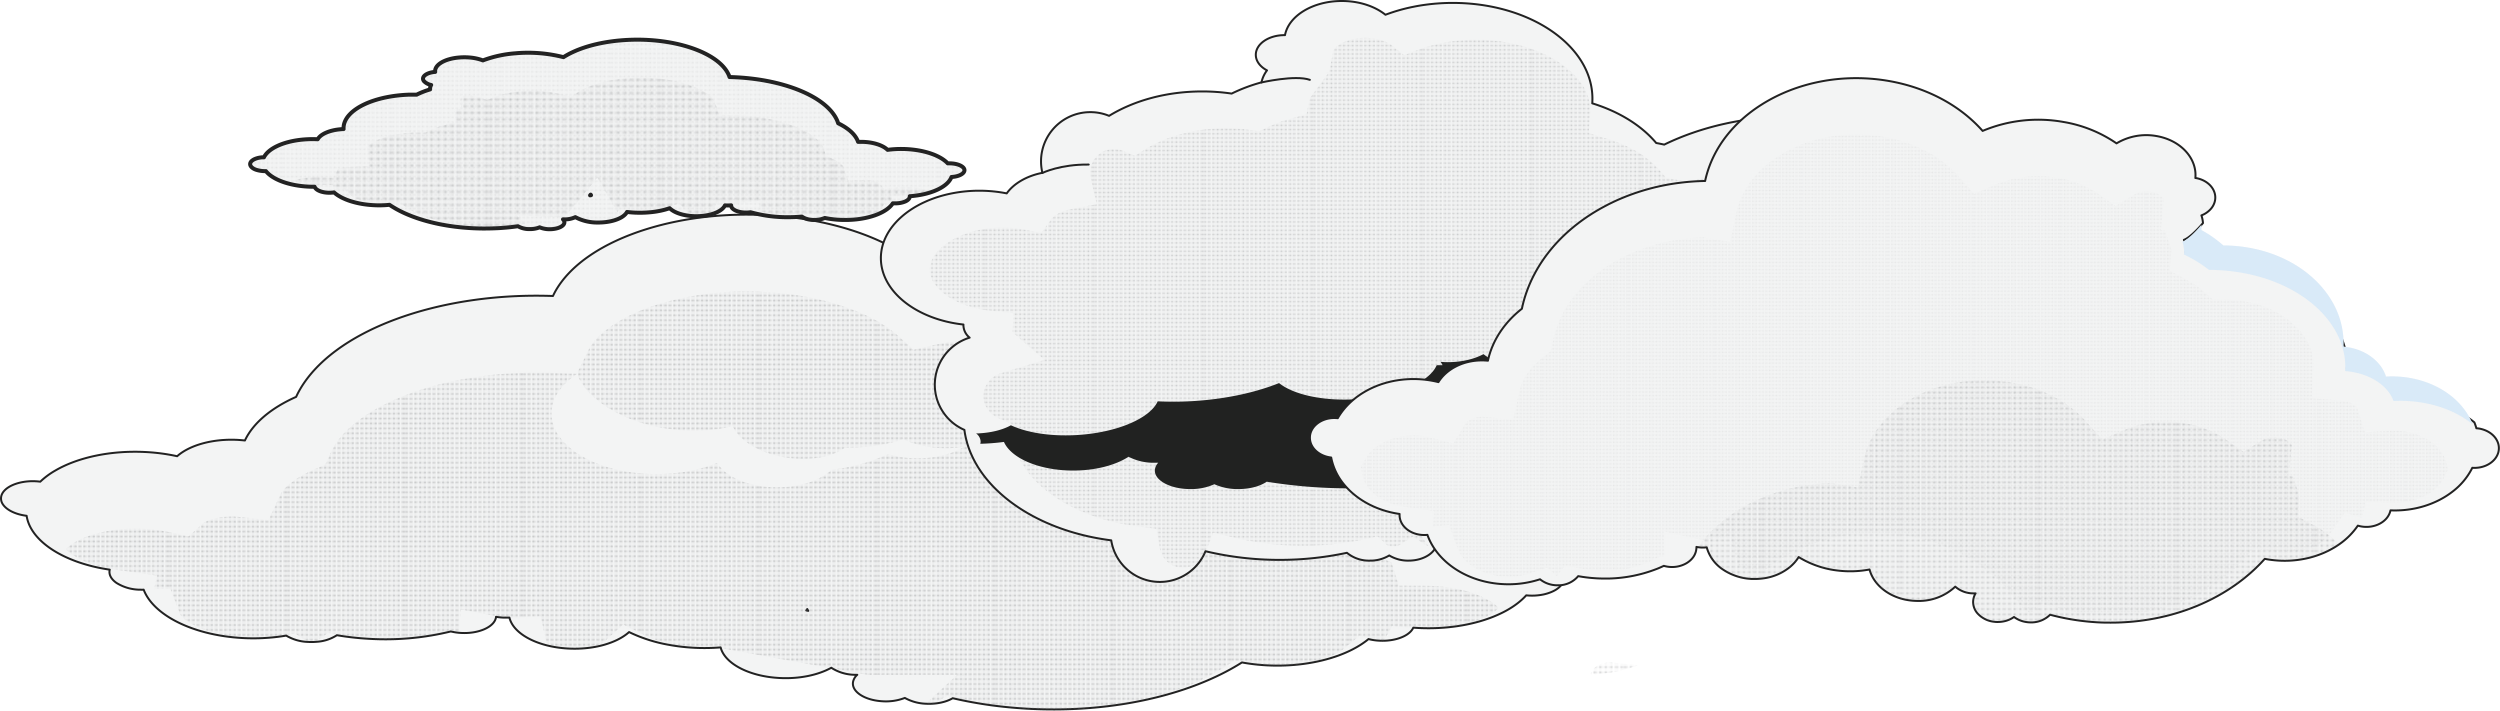 <?xml version="1.0" encoding="UTF-8"?> <svg xmlns="http://www.w3.org/2000/svg" xmlns:xlink="http://www.w3.org/1999/xlink" viewBox="0 0 1250.77 355.53"><defs><style>.cls-1,.cls-2{fill:none;}.cls-2{stroke:#6d6e71;stroke-width:1.3px;stroke-dasharray:1.3 1.5;}.cls-3{isolation:isolate;}.cls-13,.cls-4,.cls-6{fill:#f3f4f4;}.cls-13,.cls-4,.cls-7{stroke:#222;stroke-linecap:round;stroke-linejoin:round;}.cls-11,.cls-12,.cls-14,.cls-15,.cls-5,.cls-8{mix-blend-mode:multiply;}.cls-12,.cls-15,.cls-5,.cls-8{opacity:0.3;}.cls-5{fill:url(#USGS_7_Vineyard);}.cls-7,.cls-9{fill:#212221;}.cls-8{fill:url(#USGS_7_Vineyard-5);}.cls-10{fill:#c1e0fc;opacity:0.5;}.cls-11,.cls-14{opacity:0.1;}.cls-11{fill:url(#USGS_7_Vineyard-7);}.cls-12{fill:url(#USGS_7_Vineyard-9);}.cls-13{stroke-width:2px;}.cls-14{fill:url(#USGS_7_Vineyard-11);}.cls-15{fill:url(#USGS_7_Vineyard-15);}</style><pattern id="USGS_7_Vineyard" data-name="USGS 7 Vineyard" width="72" height="72" patternTransform="translate(-919.36 -72.28) scale(0.82)" patternUnits="userSpaceOnUse" viewBox="0 0 72 72"><rect class="cls-1" width="72" height="72"></rect><line class="cls-2" x1="0.5" y1="70.5" x2="72.5" y2="70.5"></line><line class="cls-2" x1="0.5" y1="67.5" x2="72.5" y2="67.5"></line><line class="cls-2" x1="0.5" y1="64.5" x2="72.5" y2="64.5"></line><line class="cls-2" x1="0.5" y1="61.5" x2="72.5" y2="61.5"></line><line class="cls-2" x1="0.5" y1="58.5" x2="72.5" y2="58.5"></line><line class="cls-2" x1="0.5" y1="55.5" x2="72.5" y2="55.5"></line><line class="cls-2" x1="0.5" y1="52.5" x2="72.5" y2="52.5"></line><line class="cls-2" x1="0.5" y1="49.5" x2="72.5" y2="49.5"></line><line class="cls-2" x1="0.5" y1="46.5" x2="72.5" y2="46.5"></line><line class="cls-2" x1="0.5" y1="43.5" x2="72.5" y2="43.5"></line><line class="cls-2" x1="0.5" y1="40.5" x2="72.5" y2="40.5"></line><line class="cls-2" x1="0.5" y1="37.5" x2="72.5" y2="37.5"></line><line class="cls-2" x1="0.5" y1="34.5" x2="72.5" y2="34.5"></line><line class="cls-2" x1="0.5" y1="31.5" x2="72.5" y2="31.5"></line><line class="cls-2" x1="0.5" y1="28.5" x2="72.5" y2="28.5"></line><line class="cls-2" x1="0.5" y1="25.5" x2="72.5" y2="25.5"></line><line class="cls-2" x1="0.5" y1="22.5" x2="72.5" y2="22.5"></line><line class="cls-2" x1="0.5" y1="19.5" x2="72.5" y2="19.5"></line><line class="cls-2" x1="0.5" y1="16.5" x2="72.5" y2="16.5"></line><line class="cls-2" x1="0.5" y1="13.5" x2="72.5" y2="13.5"></line><line class="cls-2" x1="0.5" y1="10.5" x2="72.5" y2="10.5"></line><line class="cls-2" x1="0.5" y1="7.5" x2="72.5" y2="7.5"></line><line class="cls-2" x1="0.5" y1="4.5" x2="72.5" y2="4.5"></line><line class="cls-2" x1="0.5" y1="1.5" x2="72.5" y2="1.5"></line><line class="cls-2" x1="-71.5" y1="70.5" x2="0.5" y2="70.5"></line><line class="cls-2" x1="-71.5" y1="67.5" x2="0.5" y2="67.5"></line><line class="cls-2" x1="-71.5" y1="64.5" x2="0.5" y2="64.5"></line><line class="cls-2" x1="-71.5" y1="61.5" x2="0.5" y2="61.5"></line><line class="cls-2" x1="-71.5" y1="58.5" x2="0.5" y2="58.5"></line><line class="cls-2" x1="-71.5" y1="55.5" x2="0.5" y2="55.5"></line><line class="cls-2" x1="-71.5" y1="52.5" x2="0.5" y2="52.5"></line><line class="cls-2" x1="-71.5" y1="49.5" x2="0.5" y2="49.5"></line><line class="cls-2" x1="-71.5" y1="46.5" x2="0.5" y2="46.5"></line><line class="cls-2" x1="-71.5" y1="43.5" x2="0.5" y2="43.5"></line><line class="cls-2" x1="-71.5" y1="40.5" x2="0.5" y2="40.5"></line><line class="cls-2" x1="-71.5" y1="37.5" x2="0.5" y2="37.5"></line><line class="cls-2" x1="-71.5" y1="34.5" x2="0.5" y2="34.5"></line><line class="cls-2" x1="-71.5" y1="31.5" x2="0.5" y2="31.5"></line><line class="cls-2" x1="-71.5" y1="28.5" x2="0.5" y2="28.5"></line><line class="cls-2" x1="-71.5" y1="25.5" x2="0.5" y2="25.5"></line><line class="cls-2" x1="-71.5" y1="22.5" x2="0.5" y2="22.5"></line><line class="cls-2" x1="-71.5" y1="19.5" x2="0.5" y2="19.5"></line><line class="cls-2" x1="-71.5" y1="16.5" x2="0.5" y2="16.5"></line><line class="cls-2" x1="-71.5" y1="13.5" x2="0.5" y2="13.5"></line><line class="cls-2" x1="-71.5" y1="10.5" x2="0.5" y2="10.5"></line><line class="cls-2" x1="-71.5" y1="7.5" x2="0.5" y2="7.5"></line><line class="cls-2" x1="-71.5" y1="4.5" x2="0.5" y2="4.5"></line><line class="cls-2" x1="-71.5" y1="1.5" x2="0.5" y2="1.5"></line></pattern><pattern id="USGS_7_Vineyard-5" data-name="USGS 7 Vineyard" width="72" height="72" patternTransform="translate(-875.48 23.87) scale(0.76 0.7)" patternUnits="userSpaceOnUse" viewBox="0 0 72 72"><rect class="cls-1" width="72" height="72"></rect><line class="cls-2" x1="0.5" y1="70.5" x2="72.5" y2="70.5"></line><line class="cls-2" x1="0.5" y1="67.5" x2="72.5" y2="67.5"></line><line class="cls-2" x1="0.5" y1="64.5" x2="72.5" y2="64.5"></line><line class="cls-2" x1="0.5" y1="61.5" x2="72.5" y2="61.5"></line><line class="cls-2" x1="0.5" y1="58.5" x2="72.5" y2="58.5"></line><line class="cls-2" x1="0.5" y1="55.5" x2="72.5" y2="55.5"></line><line class="cls-2" x1="0.5" y1="52.5" x2="72.5" y2="52.5"></line><line class="cls-2" x1="0.5" y1="49.5" x2="72.5" y2="49.5"></line><line class="cls-2" x1="0.5" y1="46.5" x2="72.5" y2="46.5"></line><line class="cls-2" x1="0.5" y1="43.5" x2="72.5" y2="43.5"></line><line class="cls-2" x1="0.5" y1="40.5" x2="72.5" y2="40.5"></line><line class="cls-2" x1="0.5" y1="37.5" x2="72.5" y2="37.5"></line><line class="cls-2" x1="0.5" y1="34.5" x2="72.5" y2="34.5"></line><line class="cls-2" x1="0.5" y1="31.5" x2="72.5" y2="31.5"></line><line class="cls-2" x1="0.5" y1="28.5" x2="72.5" y2="28.5"></line><line class="cls-2" x1="0.5" y1="25.5" x2="72.5" y2="25.5"></line><line class="cls-2" x1="0.5" y1="22.5" x2="72.5" y2="22.5"></line><line class="cls-2" x1="0.5" y1="19.5" x2="72.5" y2="19.5"></line><line class="cls-2" x1="0.5" y1="16.5" x2="72.5" y2="16.5"></line><line class="cls-2" x1="0.5" y1="13.5" x2="72.5" y2="13.5"></line><line class="cls-2" x1="0.5" y1="10.5" x2="72.5" y2="10.5"></line><line class="cls-2" x1="0.5" y1="7.5" x2="72.5" y2="7.5"></line><line class="cls-2" x1="0.5" y1="4.5" x2="72.5" y2="4.5"></line><line class="cls-2" x1="0.5" y1="1.5" x2="72.5" y2="1.5"></line><line class="cls-2" x1="-71.5" y1="70.5" x2="0.5" y2="70.5"></line><line class="cls-2" x1="-71.5" y1="67.5" x2="0.5" y2="67.5"></line><line class="cls-2" x1="-71.5" y1="64.5" x2="0.5" y2="64.5"></line><line class="cls-2" x1="-71.5" y1="61.5" x2="0.5" y2="61.5"></line><line class="cls-2" x1="-71.5" y1="58.5" x2="0.5" y2="58.5"></line><line class="cls-2" x1="-71.5" y1="55.5" x2="0.5" y2="55.5"></line><line class="cls-2" x1="-71.5" y1="52.5" x2="0.5" y2="52.5"></line><line class="cls-2" x1="-71.5" y1="49.5" x2="0.5" y2="49.5"></line><line class="cls-2" x1="-71.5" y1="46.5" x2="0.5" y2="46.5"></line><line class="cls-2" x1="-71.5" y1="43.5" x2="0.5" y2="43.5"></line><line class="cls-2" x1="-71.5" y1="40.5" x2="0.5" y2="40.5"></line><line class="cls-2" x1="-71.5" y1="37.5" x2="0.5" y2="37.5"></line><line class="cls-2" x1="-71.5" y1="34.5" x2="0.5" y2="34.5"></line><line class="cls-2" x1="-71.5" y1="31.5" x2="0.5" y2="31.5"></line><line class="cls-2" x1="-71.5" y1="28.5" x2="0.5" y2="28.5"></line><line class="cls-2" x1="-71.5" y1="25.5" x2="0.5" y2="25.5"></line><line class="cls-2" x1="-71.5" y1="22.5" x2="0.5" y2="22.5"></line><line class="cls-2" x1="-71.5" y1="19.5" x2="0.5" y2="19.5"></line><line class="cls-2" x1="-71.5" y1="16.5" x2="0.5" y2="16.5"></line><line class="cls-2" x1="-71.5" y1="13.5" x2="0.5" y2="13.5"></line><line class="cls-2" x1="-71.5" y1="10.5" x2="0.5" y2="10.5"></line><line class="cls-2" x1="-71.5" y1="7.5" x2="0.5" y2="7.5"></line><line class="cls-2" x1="-71.5" y1="4.5" x2="0.5" y2="4.5"></line><line class="cls-2" x1="-71.5" y1="1.5" x2="0.5" y2="1.5"></line></pattern><pattern id="USGS_7_Vineyard-7" data-name="USGS 7 Vineyard" width="72" height="72" patternTransform="matrix(-0.6, 0, 0, 0.6, 641.97, 13.4)" patternUnits="userSpaceOnUse" viewBox="0 0 72 72"><rect class="cls-1" width="72" height="72"></rect><line class="cls-2" x1="0.5" y1="70.5" x2="72.5" y2="70.5"></line><line class="cls-2" x1="0.5" y1="67.5" x2="72.5" y2="67.5"></line><line class="cls-2" x1="0.5" y1="64.5" x2="72.5" y2="64.5"></line><line class="cls-2" x1="0.5" y1="61.5" x2="72.5" y2="61.5"></line><line class="cls-2" x1="0.5" y1="58.5" x2="72.5" y2="58.5"></line><line class="cls-2" x1="0.5" y1="55.5" x2="72.5" y2="55.5"></line><line class="cls-2" x1="0.5" y1="52.5" x2="72.5" y2="52.5"></line><line class="cls-2" x1="0.5" y1="49.5" x2="72.5" y2="49.5"></line><line class="cls-2" x1="0.5" y1="46.5" x2="72.5" y2="46.5"></line><line class="cls-2" x1="0.5" y1="43.5" x2="72.5" y2="43.5"></line><line class="cls-2" x1="0.5" y1="40.5" x2="72.5" y2="40.5"></line><line class="cls-2" x1="0.5" y1="37.5" x2="72.5" y2="37.5"></line><line class="cls-2" x1="0.5" y1="34.5" x2="72.5" y2="34.5"></line><line class="cls-2" x1="0.5" y1="31.5" x2="72.5" y2="31.5"></line><line class="cls-2" x1="0.5" y1="28.5" x2="72.5" y2="28.5"></line><line class="cls-2" x1="0.5" y1="25.5" x2="72.5" y2="25.5"></line><line class="cls-2" x1="0.5" y1="22.5" x2="72.5" y2="22.5"></line><line class="cls-2" x1="0.5" y1="19.5" x2="72.5" y2="19.5"></line><line class="cls-2" x1="0.5" y1="16.5" x2="72.5" y2="16.5"></line><line class="cls-2" x1="0.5" y1="13.5" x2="72.5" y2="13.5"></line><line class="cls-2" x1="0.5" y1="10.5" x2="72.5" y2="10.5"></line><line class="cls-2" x1="0.5" y1="7.5" x2="72.5" y2="7.5"></line><line class="cls-2" x1="0.5" y1="4.5" x2="72.5" y2="4.5"></line><line class="cls-2" x1="0.5" y1="1.5" x2="72.5" y2="1.5"></line><line class="cls-2" x1="-71.5" y1="70.5" x2="0.5" y2="70.5"></line><line class="cls-2" x1="-71.5" y1="67.5" x2="0.5" y2="67.5"></line><line class="cls-2" x1="-71.5" y1="64.5" x2="0.5" y2="64.5"></line><line class="cls-2" x1="-71.5" y1="61.5" x2="0.5" y2="61.5"></line><line class="cls-2" x1="-71.5" y1="58.5" x2="0.5" y2="58.5"></line><line class="cls-2" x1="-71.5" y1="55.5" x2="0.5" y2="55.5"></line><line class="cls-2" x1="-71.5" y1="52.5" x2="0.5" y2="52.5"></line><line class="cls-2" x1="-71.5" y1="49.5" x2="0.5" y2="49.5"></line><line class="cls-2" x1="-71.5" y1="46.5" x2="0.5" y2="46.5"></line><line class="cls-2" x1="-71.5" y1="43.5" x2="0.5" y2="43.5"></line><line class="cls-2" x1="-71.5" y1="40.5" x2="0.5" y2="40.5"></line><line class="cls-2" x1="-71.5" y1="37.5" x2="0.5" y2="37.5"></line><line class="cls-2" x1="-71.5" y1="34.5" x2="0.5" y2="34.5"></line><line class="cls-2" x1="-71.5" y1="31.5" x2="0.5" y2="31.5"></line><line class="cls-2" x1="-71.5" y1="28.5" x2="0.5" y2="28.5"></line><line class="cls-2" x1="-71.5" y1="25.5" x2="0.5" y2="25.5"></line><line class="cls-2" x1="-71.5" y1="22.5" x2="0.5" y2="22.5"></line><line class="cls-2" x1="-71.5" y1="19.5" x2="0.5" y2="19.5"></line><line class="cls-2" x1="-71.5" y1="16.5" x2="0.5" y2="16.5"></line><line class="cls-2" x1="-71.5" y1="13.5" x2="0.5" y2="13.5"></line><line class="cls-2" x1="-71.5" y1="10.5" x2="0.5" y2="10.5"></line><line class="cls-2" x1="-71.5" y1="7.5" x2="0.5" y2="7.5"></line><line class="cls-2" x1="-71.5" y1="4.5" x2="0.5" y2="4.5"></line><line class="cls-2" x1="-71.5" y1="1.5" x2="0.5" y2="1.5"></line></pattern><pattern id="USGS_7_Vineyard-9" data-name="USGS 7 Vineyard" width="72" height="72" patternTransform="matrix(-0.96, 0, 0, 0.88, 950.81, 213.63)" patternUnits="userSpaceOnUse" viewBox="0 0 72 72"><rect class="cls-1" width="72" height="72"></rect><line class="cls-2" x1="0.5" y1="70.5" x2="72.5" y2="70.5"></line><line class="cls-2" x1="0.5" y1="67.5" x2="72.5" y2="67.5"></line><line class="cls-2" x1="0.5" y1="64.5" x2="72.5" y2="64.5"></line><line class="cls-2" x1="0.5" y1="61.5" x2="72.5" y2="61.5"></line><line class="cls-2" x1="0.5" y1="58.5" x2="72.5" y2="58.5"></line><line class="cls-2" x1="0.5" y1="55.5" x2="72.5" y2="55.5"></line><line class="cls-2" x1="0.5" y1="52.5" x2="72.5" y2="52.5"></line><line class="cls-2" x1="0.5" y1="49.5" x2="72.5" y2="49.5"></line><line class="cls-2" x1="0.5" y1="46.5" x2="72.5" y2="46.5"></line><line class="cls-2" x1="0.5" y1="43.5" x2="72.5" y2="43.5"></line><line class="cls-2" x1="0.5" y1="40.5" x2="72.5" y2="40.5"></line><line class="cls-2" x1="0.5" y1="37.5" x2="72.5" y2="37.5"></line><line class="cls-2" x1="0.5" y1="34.5" x2="72.5" y2="34.5"></line><line class="cls-2" x1="0.5" y1="31.5" x2="72.5" y2="31.5"></line><line class="cls-2" x1="0.5" y1="28.5" x2="72.5" y2="28.5"></line><line class="cls-2" x1="0.5" y1="25.5" x2="72.5" y2="25.5"></line><line class="cls-2" x1="0.5" y1="22.5" x2="72.5" y2="22.5"></line><line class="cls-2" x1="0.5" y1="19.5" x2="72.5" y2="19.5"></line><line class="cls-2" x1="0.5" y1="16.5" x2="72.5" y2="16.5"></line><line class="cls-2" x1="0.5" y1="13.5" x2="72.5" y2="13.5"></line><line class="cls-2" x1="0.5" y1="10.5" x2="72.5" y2="10.5"></line><line class="cls-2" x1="0.5" y1="7.5" x2="72.5" y2="7.5"></line><line class="cls-2" x1="0.5" y1="4.5" x2="72.5" y2="4.5"></line><line class="cls-2" x1="0.5" y1="1.5" x2="72.5" y2="1.5"></line><line class="cls-2" x1="-71.5" y1="70.5" x2="0.5" y2="70.5"></line><line class="cls-2" x1="-71.5" y1="67.5" x2="0.5" y2="67.5"></line><line class="cls-2" x1="-71.5" y1="64.5" x2="0.5" y2="64.5"></line><line class="cls-2" x1="-71.5" y1="61.5" x2="0.5" y2="61.5"></line><line class="cls-2" x1="-71.5" y1="58.5" x2="0.5" y2="58.5"></line><line class="cls-2" x1="-71.5" y1="55.5" x2="0.5" y2="55.5"></line><line class="cls-2" x1="-71.5" y1="52.5" x2="0.5" y2="52.5"></line><line class="cls-2" x1="-71.5" y1="49.5" x2="0.5" y2="49.5"></line><line class="cls-2" x1="-71.5" y1="46.5" x2="0.5" y2="46.5"></line><line class="cls-2" x1="-71.5" y1="43.5" x2="0.5" y2="43.5"></line><line class="cls-2" x1="-71.5" y1="40.5" x2="0.5" y2="40.5"></line><line class="cls-2" x1="-71.5" y1="37.5" x2="0.5" y2="37.5"></line><line class="cls-2" x1="-71.5" y1="34.5" x2="0.5" y2="34.5"></line><line class="cls-2" x1="-71.5" y1="31.5" x2="0.5" y2="31.5"></line><line class="cls-2" x1="-71.5" y1="28.5" x2="0.5" y2="28.5"></line><line class="cls-2" x1="-71.5" y1="25.5" x2="0.5" y2="25.5"></line><line class="cls-2" x1="-71.5" y1="22.5" x2="0.5" y2="22.5"></line><line class="cls-2" x1="-71.5" y1="19.5" x2="0.5" y2="19.5"></line><line class="cls-2" x1="-71.5" y1="16.5" x2="0.5" y2="16.5"></line><line class="cls-2" x1="-71.5" y1="13.5" x2="0.5" y2="13.5"></line><line class="cls-2" x1="-71.5" y1="10.5" x2="0.5" y2="10.5"></line><line class="cls-2" x1="-71.5" y1="7.5" x2="0.5" y2="7.5"></line><line class="cls-2" x1="-71.5" y1="4.5" x2="0.5" y2="4.5"></line><line class="cls-2" x1="-71.5" y1="1.5" x2="0.5" y2="1.5"></line></pattern><pattern id="USGS_7_Vineyard-11" data-name="USGS 7 Vineyard" width="72" height="72" patternTransform="translate(-843.88 123.71) scale(0.76)" patternUnits="userSpaceOnUse" viewBox="0 0 72 72"><rect class="cls-1" width="72" height="72"></rect><line class="cls-2" x1="0.5" y1="70.5" x2="72.5" y2="70.5"></line><line class="cls-2" x1="0.5" y1="67.5" x2="72.5" y2="67.5"></line><line class="cls-2" x1="0.5" y1="64.5" x2="72.5" y2="64.5"></line><line class="cls-2" x1="0.5" y1="61.5" x2="72.5" y2="61.5"></line><line class="cls-2" x1="0.5" y1="58.5" x2="72.5" y2="58.5"></line><line class="cls-2" x1="0.5" y1="55.5" x2="72.5" y2="55.5"></line><line class="cls-2" x1="0.5" y1="52.5" x2="72.5" y2="52.5"></line><line class="cls-2" x1="0.5" y1="49.5" x2="72.5" y2="49.5"></line><line class="cls-2" x1="0.5" y1="46.5" x2="72.5" y2="46.5"></line><line class="cls-2" x1="0.5" y1="43.5" x2="72.5" y2="43.5"></line><line class="cls-2" x1="0.5" y1="40.5" x2="72.5" y2="40.5"></line><line class="cls-2" x1="0.5" y1="37.5" x2="72.5" y2="37.5"></line><line class="cls-2" x1="0.5" y1="34.5" x2="72.5" y2="34.5"></line><line class="cls-2" x1="0.5" y1="31.5" x2="72.5" y2="31.5"></line><line class="cls-2" x1="0.5" y1="28.5" x2="72.5" y2="28.5"></line><line class="cls-2" x1="0.5" y1="25.5" x2="72.5" y2="25.5"></line><line class="cls-2" x1="0.5" y1="22.5" x2="72.5" y2="22.5"></line><line class="cls-2" x1="0.5" y1="19.5" x2="72.5" y2="19.5"></line><line class="cls-2" x1="0.5" y1="16.5" x2="72.5" y2="16.5"></line><line class="cls-2" x1="0.5" y1="13.5" x2="72.5" y2="13.5"></line><line class="cls-2" x1="0.5" y1="10.5" x2="72.5" y2="10.5"></line><line class="cls-2" x1="0.5" y1="7.5" x2="72.5" y2="7.5"></line><line class="cls-2" x1="0.5" y1="4.5" x2="72.5" y2="4.5"></line><line class="cls-2" x1="0.5" y1="1.5" x2="72.5" y2="1.5"></line><line class="cls-2" x1="-71.5" y1="70.5" x2="0.5" y2="70.5"></line><line class="cls-2" x1="-71.5" y1="67.5" x2="0.5" y2="67.5"></line><line class="cls-2" x1="-71.5" y1="64.5" x2="0.5" y2="64.5"></line><line class="cls-2" x1="-71.5" y1="61.5" x2="0.5" y2="61.5"></line><line class="cls-2" x1="-71.5" y1="58.5" x2="0.5" y2="58.5"></line><line class="cls-2" x1="-71.5" y1="55.5" x2="0.5" y2="55.5"></line><line class="cls-2" x1="-71.5" y1="52.5" x2="0.5" y2="52.5"></line><line class="cls-2" x1="-71.5" y1="49.5" x2="0.5" y2="49.5"></line><line class="cls-2" x1="-71.5" y1="46.5" x2="0.5" y2="46.5"></line><line class="cls-2" x1="-71.5" y1="43.5" x2="0.5" y2="43.5"></line><line class="cls-2" x1="-71.5" y1="40.5" x2="0.5" y2="40.5"></line><line class="cls-2" x1="-71.5" y1="37.5" x2="0.5" y2="37.5"></line><line class="cls-2" x1="-71.5" y1="34.5" x2="0.5" y2="34.5"></line><line class="cls-2" x1="-71.5" y1="31.5" x2="0.5" y2="31.5"></line><line class="cls-2" x1="-71.5" y1="28.5" x2="0.5" y2="28.5"></line><line class="cls-2" x1="-71.5" y1="25.5" x2="0.5" y2="25.5"></line><line class="cls-2" x1="-71.5" y1="22.5" x2="0.5" y2="22.5"></line><line class="cls-2" x1="-71.5" y1="19.5" x2="0.5" y2="19.5"></line><line class="cls-2" x1="-71.5" y1="16.5" x2="0.5" y2="16.5"></line><line class="cls-2" x1="-71.5" y1="13.5" x2="0.5" y2="13.5"></line><line class="cls-2" x1="-71.5" y1="10.5" x2="0.5" y2="10.5"></line><line class="cls-2" x1="-71.5" y1="7.5" x2="0.5" y2="7.5"></line><line class="cls-2" x1="-71.5" y1="4.5" x2="0.5" y2="4.5"></line><line class="cls-2" x1="-71.5" y1="1.5" x2="0.5" y2="1.5"></line></pattern><pattern id="USGS_7_Vineyard-15" data-name="USGS 7 Vineyard" width="72" height="72" patternTransform="translate(-1138.45 28.39) scale(1.2 1.1)" patternUnits="userSpaceOnUse" viewBox="0 0 72 72"><rect class="cls-1" width="72" height="72"></rect><line class="cls-2" x1="0.5" y1="70.5" x2="72.5" y2="70.5"></line><line class="cls-2" x1="0.5" y1="67.5" x2="72.5" y2="67.5"></line><line class="cls-2" x1="0.5" y1="64.5" x2="72.5" y2="64.5"></line><line class="cls-2" x1="0.5" y1="61.5" x2="72.5" y2="61.5"></line><line class="cls-2" x1="0.5" y1="58.5" x2="72.5" y2="58.5"></line><line class="cls-2" x1="0.5" y1="55.5" x2="72.5" y2="55.5"></line><line class="cls-2" x1="0.5" y1="52.5" x2="72.5" y2="52.5"></line><line class="cls-2" x1="0.5" y1="49.5" x2="72.5" y2="49.5"></line><line class="cls-2" x1="0.5" y1="46.5" x2="72.5" y2="46.5"></line><line class="cls-2" x1="0.5" y1="43.5" x2="72.5" y2="43.5"></line><line class="cls-2" x1="0.5" y1="40.5" x2="72.5" y2="40.5"></line><line class="cls-2" x1="0.5" y1="37.5" x2="72.5" y2="37.5"></line><line class="cls-2" x1="0.5" y1="34.5" x2="72.5" y2="34.5"></line><line class="cls-2" x1="0.5" y1="31.5" x2="72.5" y2="31.5"></line><line class="cls-2" x1="0.5" y1="28.5" x2="72.5" y2="28.5"></line><line class="cls-2" x1="0.5" y1="25.5" x2="72.5" y2="25.5"></line><line class="cls-2" x1="0.5" y1="22.5" x2="72.5" y2="22.5"></line><line class="cls-2" x1="0.5" y1="19.5" x2="72.5" y2="19.5"></line><line class="cls-2" x1="0.5" y1="16.5" x2="72.5" y2="16.5"></line><line class="cls-2" x1="0.5" y1="13.5" x2="72.5" y2="13.5"></line><line class="cls-2" x1="0.5" y1="10.5" x2="72.5" y2="10.5"></line><line class="cls-2" x1="0.5" y1="7.5" x2="72.5" y2="7.5"></line><line class="cls-2" x1="0.5" y1="4.5" x2="72.5" y2="4.5"></line><line class="cls-2" x1="0.5" y1="1.5" x2="72.5" y2="1.5"></line><line class="cls-2" x1="-71.5" y1="70.5" x2="0.5" y2="70.5"></line><line class="cls-2" x1="-71.5" y1="67.5" x2="0.5" y2="67.5"></line><line class="cls-2" x1="-71.5" y1="64.5" x2="0.5" y2="64.5"></line><line class="cls-2" x1="-71.5" y1="61.5" x2="0.5" y2="61.5"></line><line class="cls-2" x1="-71.5" y1="58.5" x2="0.5" y2="58.5"></line><line class="cls-2" x1="-71.5" y1="55.5" x2="0.5" y2="55.5"></line><line class="cls-2" x1="-71.5" y1="52.5" x2="0.5" y2="52.5"></line><line class="cls-2" x1="-71.5" y1="49.5" x2="0.5" y2="49.5"></line><line class="cls-2" x1="-71.5" y1="46.5" x2="0.5" y2="46.5"></line><line class="cls-2" x1="-71.5" y1="43.5" x2="0.5" y2="43.5"></line><line class="cls-2" x1="-71.5" y1="40.5" x2="0.5" y2="40.5"></line><line class="cls-2" x1="-71.5" y1="37.5" x2="0.5" y2="37.5"></line><line class="cls-2" x1="-71.5" y1="34.5" x2="0.5" y2="34.5"></line><line class="cls-2" x1="-71.5" y1="31.5" x2="0.5" y2="31.5"></line><line class="cls-2" x1="-71.5" y1="28.5" x2="0.5" y2="28.5"></line><line class="cls-2" x1="-71.5" y1="25.5" x2="0.5" y2="25.5"></line><line class="cls-2" x1="-71.5" y1="22.5" x2="0.5" y2="22.5"></line><line class="cls-2" x1="-71.5" y1="19.5" x2="0.5" y2="19.5"></line><line class="cls-2" x1="-71.5" y1="16.5" x2="0.5" y2="16.5"></line><line class="cls-2" x1="-71.5" y1="13.5" x2="0.5" y2="13.5"></line><line class="cls-2" x1="-71.5" y1="10.5" x2="0.5" y2="10.5"></line><line class="cls-2" x1="-71.5" y1="7.5" x2="0.5" y2="7.5"></line><line class="cls-2" x1="-71.5" y1="4.5" x2="0.5" y2="4.5"></line><line class="cls-2" x1="-71.5" y1="1.5" x2="0.5" y2="1.5"></line></pattern></defs><g class="cls-3"><g id="Layer_2" data-name="Layer 2"><g id="Layer_1-2" data-name="Layer 1"><path class="cls-4" d="M770.7,281c-.67-.12-1.35-.2-2-.26-2.95-11.36-17.79-21.41-39.41-25a100,100,0,0,0-15.56-1.33c-2.05-6.41-10.59-12-22.85-14-1.11-.18-2.2-.33-3.32-.46a22.76,22.76,0,0,0,.41-7.57,19.52,19.52,0,0,0-.3-2c-3.3-16.72-24.74-31.67-56.32-36.92a143.94,143.94,0,0,0-16.44-1.73,76.29,76.29,0,0,0-13.58-7.46,9.68,9.68,0,0,0-.22-5.64c4.51-.91,8.17-2.92,9.63-5.63a4.91,4.91,0,0,0,0-4.76c-1.43-2.85-5.48-5.27-11.07-6.2l-.28,0c2.42-8.54-7.18-17-22.94-19.66a56.12,56.12,0,0,0-26.8,2c-9.07-5-20.51-8.9-33.72-11.09a140.56,140.56,0,0,0-53.6,1.46c-9.29-8.4-22.62-15.53-39-20.42a160.82,160.82,0,0,0-18.84-4.36l-.83-.15q-8.7-1.42-17.4-2c-22.19-1.52-44,1-62.48,6.72-21.67,6.69-38.71,17.76-46.27,31.81-.3.58-.58,1.16-.87,1.74-57-2.06-110.69,17.21-127.31,48.09-.43.79-.81,1.59-1.18,2.38-12.31,5.48-21.47,13-25.62,21.82-1.11-.12-2.23-.22-3.37-.29-12.73-.72-24.37,2.66-30.53,8.16a97.18,97.18,0,0,0-15.31-2.07c-17.84-1-34.45,2.69-45.67,9.25a38.35,38.35,0,0,0-7.5,5.56c-.68-.09-1.36-.15-2.07-.2-8.9-.49-16.74,3-17.51,7.81a5.15,5.15,0,0,0,.81,3.63c1.83,2.86,6.29,5.13,11.94,5.83,1.93,12.73,18.69,23.61,41.58,26.95,0,.13-.06.24-.08.38-.37,2.33,1,4.56,3.49,6.27a22.53,22.53,0,0,0,11.21,3.36c.79,0,1.58.05,2.36,0,4.85,12.67,24.45,22.8,49.39,24.19A99.52,99.52,0,0,0,143.19,318a22.68,22.68,0,0,0,10.94,3.16,29.38,29.38,0,0,0,4.42-.08,20.77,20.77,0,0,0,10-3.28,141.14,141.14,0,0,0,16,1.8,137.5,137.5,0,0,0,41-3.68,28.45,28.45,0,0,0,5.09.75c8.72.48,16.44-2.87,17.45-7.53a1,1,0,0,0,.07-.28,2.26,2.26,0,0,0,0-.26A31.07,31.07,0,0,0,252,309c1,0,1.93,0,2.87,0,0,.16.09.33.13.49s.13.4.2.6c2.66,7.52,14.21,13.54,28.91,14.37,12.78.72,24.48-2.68,30.62-8.23a75.71,75.71,0,0,0,20,6.4,97,97,0,0,0,12.08,1.43,101,101,0,0,0,13.73-.16c2,7.93,13.9,14.44,29.19,15.29,10.16.58,19.62-1.47,26.18-5.11a22,22,0,0,0,11.46,3.52c.5,0,1,.05,1.53,0a6.43,6.43,0,0,0-2.13,3.64c-.78,4.8,5.8,9.11,14.69,9.61a26.33,26.33,0,0,0,11.24-1.67,23.43,23.43,0,0,0,10.51,2.9c5.26.28,10.15-.81,13.44-2.76q9.58,2.23,19.94,3.63,8.46,1.11,17.35,1.62c36.68,2.06,71.09-4.6,96.23-16.91a113.66,113.66,0,0,0,11.21-6.24l1.42.26c24,4,48.94-1.25,61.88-11.95.73.19,1.46.34,2.22.47,8.58,1.42,17.54-1.18,20-5.8l.18-.37c23.42,1.77,46.21-4.76,56.5-16.17a28.57,28.57,0,0,0,8.78-.47c4.37-1,7.91-2.92,9.32-5.57C784.21,287.28,779.29,282.38,770.7,281ZM403.39,305.4q.23-.34.48-.69c.16.29.32.6.49.9Z"></path><path class="cls-5" d="M527.41,355c-4,0-8.07-.11-12.08-.34-5.27-.29-10.61-.79-15.91-1.49-6.11-.81-12.2-1.92-18.08-3.29l-7.58-1.76-6.4,3.8a7.92,7.92,0,0,1-2.18.26c-.2,0-.4,0-.61,0a8.9,8.9,0,0,1-1.35-.17l15.65-14.39-44.39.06L359.3,324c-2.11.17-4.28.26-6.45.26-1.54,0-3.12,0-4.68-.13a78,78,0,0,1-9.62-1.14l-.11,0a56.7,56.7,0,0,1-14.87-4.69l-11.78-5.83L302,321.27c-1.16,1-6.37,3.33-14.28,3.33-.76,0-1.54,0-2.3-.06-6.36-.36-10.32-2-12-3l-2.93-13.17-16.2.71h-.92a11.93,11.93,0,0,1-1.4-.18l-21.55-4-.68,11.41-4-1-4.64,1.17a115,115,0,0,1-28,3.32c-2.38,0-4.78-.06-7.16-.2A122.1,122.1,0,0,1,172.07,318l-7.95-1.37-6,4.27a6.73,6.73,0,0,1-1.11.19c-.28,0-.61,0-.93,0l-.56,0a8.08,8.08,0,0,1-1.88-.29l-6-3.87-7.41,1.24a79.64,79.64,0,0,1-13,1c-1.56,0-3.14,0-4.71-.14-20-1.11-31.13-8.79-32.41-11.8l-4.85-12.69-8.19.17,1.54-6.71-20.75-3c-15-2.18-22.71-7.64-24.83-10.29l.71-.68a19.49,19.49,0,0,1,3.8-2.76c7.29-4.26,18.54-6.79,30.14-6.79,1.56,0,3.15,0,4.72.13a78.37,78.37,0,0,1,12.26,1.65l9.65,2.12,7.37-6.58c1.17-1.05,6.39-3.34,14.25-3.34.76,0,1.54,0,2.31.06s1.48.11,2.39.21l13.68,1.47,5.87-12.44c2-4.19,8-8.84,16-12.42l6.59-2.93,3.05-6.54c.3-.64.53-1.1.73-1.47,5.37-10,17.92-19.33,35.31-26.27,19-7.56,42.61-11.73,66.59-11.73,2.54,0,5.11.05,7.65.14l12.5.45,5.71-11.56c.15-.31.3-.62.46-.93,4.78-8.73,17.8-17.09,34.88-22.36a151.29,151.29,0,0,1,44.09-6.29c3.78,0,7.6.13,11.36.38,5.19.35,10.4.95,15.51,1.8l.79.13a141.27,141.27,0,0,1,16.57,3.84c13.31,4,24.23,9.58,31.58,16.23l7.48,6.76,9.83-2.26A116,116,0,0,1,493,170a123.38,123.38,0,0,1,20.05,1.63c10.62,1.76,20.13,4.85,27.54,8.94l7.56,4.17,8.15-2.84a33.93,33.93,0,0,1,10.89-1.67,39.73,39.73,0,0,1,6.39.52,29,29,0,0,1,5.74,1.52l-.12.43-3.26.66,1.68,4.92-3.25,11.47,7.25.27.5,1.47-3.52,13.26,15.31,6.6A57.12,57.12,0,0,1,604,226.82l4.61,3.24,5.62.26a124.28,124.28,0,0,1,14.19,1.49c12.4,2.06,23.48,6,31.18,11.17,6.12,4.08,8.82,8,9.32,10.37l0,.18,0,.31A3.72,3.72,0,0,1,669,255l-4.65,21,21.32,2.45c.9.1,1.68.21,2.39.32a23,23,0,0,1,8.15,2.71L699.84,293l14,.1a80.72,80.72,0,0,1,12.55,1.07c14,2.32,21.24,7.48,23.32,10l-.16.18c-4.52,5-17.82,10.08-34.52,10.08-2,0-4.13-.08-6.17-.24l-12.45-.94-4.06,7.44H692a10.07,10.07,0,0,1-1.47-.11l-.72-.15L680.24,318l-7.58,6.26c-5.32,4.4-17.67,8.85-33.25,8.85A80.53,80.53,0,0,1,626.27,332l-.26,0-1.09-.21-7.33-1.24-6.27,4A96,96,0,0,1,602,339.7C581.8,349.59,555.33,355,527.41,355Z"></path><path class="cls-5" d="M527.41,355c-4,0-8.07-.11-12.08-.34-5.27-.29-10.61-.79-15.91-1.49-6.11-.81-12.2-1.92-18.08-3.29l-7.58-1.76-6.4,3.8a7.92,7.92,0,0,1-2.18.26c-.2,0-.4,0-.61,0a8.9,8.9,0,0,1-1.35-.17l15.65-14.39-44.39.06L359.3,324c-2.11.17-4.28.26-6.45.26-1.54,0-3.12,0-4.68-.13a78,78,0,0,1-9.62-1.14l-.11,0a56.7,56.7,0,0,1-14.87-4.69l-11.78-5.83L302,321.27c-1.16,1-6.37,3.33-14.28,3.33-.76,0-1.54,0-2.3-.06-6.36-.36-10.32-2-12-3l-2.93-13.17-16.2.71h-.92a11.93,11.93,0,0,1-1.4-.18l-21.55-4-.68,11.41-4-1-4.64,1.17a115,115,0,0,1-28,3.32c-2.38,0-4.78-.06-7.16-.2A122.1,122.1,0,0,1,172.07,318l-7.95-1.37-6,4.27a6.73,6.73,0,0,1-1.11.19c-.28,0-.61,0-.93,0l-.56,0a8.08,8.08,0,0,1-1.88-.29l-6-3.87-7.41,1.24a79.64,79.64,0,0,1-13,1c-1.56,0-3.14,0-4.71-.14-20-1.11-31.13-8.79-32.41-11.8l-4.85-12.69-8.19.17,1.54-6.71-20.75-3c-15-2.18-22.71-7.64-24.83-10.29l.71-.68a19.49,19.49,0,0,1,3.8-2.76c7.29-4.26,18.54-6.79,30.14-6.79,1.56,0,3.15,0,4.72.13a78.37,78.37,0,0,1,12.26,1.65l9.65,2.12,7.37-6.58c1.17-1.05,6.39-3.34,14.25-3.34.76,0,1.54,0,2.31.06s1.48.11,2.39.21l13.68,1.47,5.87-12.44c2-4.19,8-8.84,16-12.42l6.59-2.93,3.05-6.54c.3-.64.53-1.1.73-1.47,5.37-10,17.92-19.33,35.31-26.27,19-7.56,42.61-11.73,66.59-11.73,2.54,0,5.11.05,7.65.14l12.5.45,5.71-11.56c.15-.31.3-.62.46-.93,4.78-8.73,17.8-17.09,34.88-22.36a151.29,151.29,0,0,1,44.09-6.29c3.78,0,7.6.13,11.36.38,5.19.35,10.4.95,15.51,1.8l.79.13a141.27,141.27,0,0,1,16.57,3.84c13.31,4,24.23,9.58,31.58,16.23l7.48,6.76,9.83-2.26A116,116,0,0,1,493,170a123.38,123.38,0,0,1,20.05,1.63c10.62,1.76,20.13,4.85,27.54,8.94l7.56,4.17,8.15-2.84a33.93,33.93,0,0,1,10.89-1.67,39.73,39.73,0,0,1,6.39.52,29,29,0,0,1,5.74,1.52l-.12.43-3.26.66,1.68,4.92-3.25,11.47,7.25.27.5,1.47-3.52,13.26,15.31,6.6A57.12,57.12,0,0,1,604,226.82l4.61,3.24,5.62.26a124.28,124.28,0,0,1,14.19,1.49c12.4,2.06,23.48,6,31.18,11.17,6.12,4.08,8.82,8,9.32,10.37l0,.18,0,.31A3.72,3.72,0,0,1,669,255l-4.65,21,21.32,2.45c.9.1,1.68.21,2.39.32a23,23,0,0,1,8.15,2.71L699.84,293l14,.1a80.72,80.72,0,0,1,12.55,1.07c14,2.32,21.24,7.48,23.32,10l-.16.18c-4.52,5-17.82,10.08-34.52,10.08-2,0-4.13-.08-6.17-.24l-12.45-.94-4.06,7.44H692a10.07,10.07,0,0,1-1.47-.11l-.72-.15L680.24,318l-7.58,6.26c-5.32,4.4-17.67,8.85-33.25,8.85A80.53,80.53,0,0,1,626.27,332l-.26,0-1.09-.21-7.33-1.24-6.27,4A96,96,0,0,1,602,339.7C581.8,349.59,555.33,355,527.41,355Z"></path><path class="cls-6" d="M482.5,223.44c-.23.15-.48.3-.73.44-10.15,5.85-25.42,7-37.49,3.3a89.56,89.56,0,0,1-28.2,7.82,24.91,24.91,0,0,1-4.63,3.41c-12.5,7.21-32.76,7.21-45.25,0a20.73,20.73,0,0,1-7.45-6.8c-20.49,8.4-49.08,7.31-67.45-3.29-10.37-6-15.49-13.84-15.38-21.68.1-7,4.37-14,12.8-19.57,1.82,4.84,5.58,9.67,11.32,14.06,16.84,12.89,45,17.68,66.46,12a20.82,20.82,0,0,0,6.51,7.71c11.45,8.76,31.54,11.38,44.86,5.85a25,25,0,0,0,5-2.79,89.36,89.36,0,0,0,29-4.1A53.34,53.34,0,0,0,482.5,223.44Z"></path><path class="cls-4" d="M744.54,231.14c-.17.33-.37.65-.56,1l.9-.17C744.76,231.68,744.65,231.42,744.54,231.14Zm302.53-56c-.08-.52-.19-1-.31-1.55.09,0-14.42-25.4-38.65-19.38a12,12,0,0,1-2.4.07,54.29,54.29,0,0,0,3.61-19.41c0-42.34-50.09-76.67-111.89-76.67-24.16,0-46.52,5.25-64.81,14.15-1.3-.28-2.62-.56-4-.8-7.32-8.72-18.53-15.71-32-19.85.06-.79.08-1.57.08-2.36,0-26.44-31.27-47.88-69.87-47.88a102,102,0,0,0-13.1.84c-2.21.29-4.39.64-6.53,1.08a89,89,0,0,0-14.05,4C687.92,3.19,680.09.5,671.34.5c-14.58,0-26.6,7.44-28.45,17.08h-.26c-7.92,0-14.34,4.41-14.34,9.83,0,3.18,2.2,6,5.6,7.8a15.62,15.62,0,0,0-2.77,6,83.68,83.68,0,0,0-14.91,5.61,101.49,101.49,0,0,0-14.75-1.07c-17.9,0-34.22,4.62-46.58,12.21a24.3,24.3,0,0,0-9.36-1.85,24.61,24.61,0,0,0-24,30.36c-7.85,1.55-14.33,5.34-17.85,10.28A71.18,71.18,0,0,0,477,96.6c-20.91,3.88-36.29,17-36.29,32.53,0,16.77,17.88,30.67,41.3,33.24a3.24,3.24,0,0,0,0,.44,8.17,8.17,0,0,0,3.1,6.12,24.64,24.64,0,0,0-2.61,46.15c3.65,27.78,34.06,50.27,73.46,55.26a24.63,24.63,0,0,0,47.15,5.44,159.05,159.05,0,0,0,37.09,4.33,160.78,160.78,0,0,0,33.68-3.54,17.28,17.28,0,0,0,11.47,3.92,18.27,18.27,0,0,0,9.7-2.59,18.21,18.21,0,0,0,9.69,2.59c7.92,0,14.35-4.4,14.35-9.84a7.36,7.36,0,0,0-1.36-4.18c.45,0,.9,0,1.36,0a17.8,17.8,0,0,0,10.62-3.22c5.26,4.5,13.33,7.36,22.38,7.36,13.65,0,25.06-6.52,28-15.26a70.8,70.8,0,0,0,8.62.95c1.15.06,2.32.09,3.49.09a65,65,0,0,0,29.48-6.73c4.63,6.58,14.48,11.12,25.86,11.12h.55a37.32,37.32,0,0,0,17.12-4.17c5.17-2.77,8.92-6.73,10.37-11.28a19,19,0,0,0,2.53.16,23,23,0,0,0,3.48-.28,2.64,2.64,0,0,0,0,.28,7.21,7.21,0,0,0,1.23,4,99.72,99.72,0,0,0,31.05-23.73c1.71-2,3.32-4,4.8-6.12a95.57,95.57,0,0,0,50.72-1.89,87,87,0,0,0,30-16l-.55-3.12,26.83,2.84.45-.14C1040.16,197,1048.67,185.88,1047.07,175.18Z"></path><path class="cls-7" d="M1025.63,201.49a38.27,38.27,0,0,1-25-.84c-.42.38-.86.75-1.3,1.12l-.55-3.12Z"></path><path class="cls-8" d="M591.94,284.07a11.92,11.92,0,0,1-11.72-10l-1.48-9.49-9.53-1.21c-17-2.15-32.62-8.06-44.09-16.64-7.43-5.57-16.64-14.88-18.32-27.63l-.93-7.15-6.62-2.88a11.88,11.88,0,0,1,1.24-22.26l22.1-6.73-16-13.87.57-9.5-12.07-1.33c-16.78-1.85-29.93-10.89-29.93-20.57,0-8.66,11.12-17.25,25.86-20a58.87,58.87,0,0,1,21.86.15l8.1,1.62,4.79-6.72c1.23-1.72,4.57-4.11,9.94-5.16l13-2.56-3-12.88a12.13,12.13,0,0,1-.34-2.82,11.89,11.89,0,0,1,11.88-11.87,11.66,11.66,0,0,1,4.48.88l6,2.49,5.54-3.41c10.85-6.65,25-10.31,39.91-10.31a89.25,89.25,0,0,1,12.9.93l3.93.57L633.51,64a70.46,70.46,0,0,1,12.63-4.74l7.52-2.06,1.61-7.62a3.07,3.07,0,0,1,.57-1.13l8.73-11.91-1-.5h1.47l2-10.35c.44-2.29,6.46-6.74,15.92-6.74,5.48,0,10.66,1.53,13.85,4.1l5.68,4.57L709.35,25a76.63,76.63,0,0,1,12-3.43c1.82-.37,3.67-.67,5.68-.93a88.4,88.4,0,0,1,11.44-.74c15.89,0,31.27,4.3,42.2,11.79,5.57,3.82,14.92,11.93,14.92,23.34,0,.49,0,1,0,1.47l-.7,10.1,9.67,3c11,3.38,20.25,9,26,15.86l3,3.52,4.52.83c1.13.2,2.26.43,3.49.7l4.35,1,4-2c17.28-8.42,37.76-12.87,59.22-12.87,27.34,0,52.88,7.18,71.91,20.23,17.56,12,27.23,27.54,27.23,43.69a41.84,41.84,0,0,1-2.78,14.87l-7,18.4,19.65-1.12c.61,0,1.16-.06,1.68-.06,7.8,0,13.46,3,15.42,5.7l4.79,6.72,6.14-1.23c-.35,3.82-4.82,8.68-12.18,11a27.52,27.52,0,0,1-8.18,1.25h0a23.33,23.33,0,0,1-8.65-1.58l-7.29-3-5.92,5.19a74.11,74.11,0,0,1-26.69,14.52,85.06,85.06,0,0,1-25.32,3.87,78.39,78.39,0,0,1-18.59-2.19l-8.43-2.07-5,7.09a78.22,78.22,0,0,1-19.37,18.85l-9.32,1.52a9.17,9.17,0,0,1-1.42.12,7.66,7.66,0,0,1-.86,0L878.31,237l-3.25,10.16c-.29.92-1.58,2.49-4.24,3.92a24.72,24.72,0,0,1-11.26,2.66h-.39c-7.49,0-13.43-2.87-15.42-5.71L837.36,239,827.48,244a52,52,0,0,1-23.65,5.32c-1,0-1.94,0-2.88-.07a56.25,56.25,0,0,1-7.06-.78l-10.79-1.85L779.62,257c-.73,2.21-6.32,6.55-15.87,6.55-6.68,0-11.66-2.23-14.1-4.31l-6.73-5.75,15.35-3.23.48-.09,15.91-2.8-6.52-15.1-9.57-26.05-13.52,24.39-.42.73-14.52,24.85,9.67-2-6.1,4.61a5.72,5.72,0,0,1-2.94.64h-.36l-26.72-2.13,11,15.92a4.22,4.22,0,0,1-1.11-.42l-6.8-4.29-6.8,4.28a6,6,0,0,1-2.9.63,5.79,5.79,0,0,1-3-.65l-4.81-4.37-6.41,1.38a148.88,148.88,0,0,1-65.09-.72l-10.68-2.57-4.13,10.18A11.82,11.82,0,0,1,591.94,284.07Z"></path><path class="cls-9" d="M758.45,227.39c-25.07,18.51-36.06,16.93-83,16.93a259.23,259.23,0,0,1-41.7-3.32c-3.25,2.24-8.4,3.69-14.2,3.69a28.42,28.42,0,0,1-12-2.43,28.43,28.43,0,0,1-12,2.43c-9.81,0-17.77-4.14-17.77-9.24a5.89,5.89,0,0,1,1.69-3.93c-.56,0-1.12,0-1.69,0a27.31,27.31,0,0,1-13.15-3c-6.51,4.21-16.5,6.9-27.72,6.9-16.89,0-31-6.11-34.63-14.32a112.25,112.25,0,0,1-11.83.93,4.1,4.1,0,0,0,.15-1.39,5.45,5.45,0,0,0-2.24-3.79c.66,0,1.33,0,2-.08,6.18-.39,11.67-1.89,15.41-4,8,3.73,20,5.69,33.28,4.87,20-1.25,36.39-8.39,40.16-16.85a161.38,161.38,0,0,0,17.83-.13c16.23-1,31.07-4.27,42.88-9,7.19,5.75,21.89,9.11,38.61,8.07,20.16-1.25,36.63-8.49,40.25-17,1.21,0,2.46,0,3.73-.08a47,47,0,0,0,5.07-.59c0,.09,1.63-.64,1.58-.56C718.84,198.74,738.64,226.89,758.45,227.39Z"></path><path class="cls-9" d="M1026.08,201.35l-.45.14-26.83-2.84.55,3.12a87,87,0,0,1-30,16,95.57,95.57,0,0,1-50.72,1.89c-1.48,2.08-3.09,4.13-4.8,6.12l-10.77-.92-6.92,7a15.91,15.91,0,0,1-4.73.76h-.58a16.12,16.12,0,0,1-6.27-1.08l-7.91-3.8L868.15,230a118.12,118.12,0,0,1-26.95,3.72c-1.19,0-2.36,0-3.54,0-30.52,0-54.14-10.38-60.88-20.15l-8-11.66-14.07,1.5c-.55.06-1.14.09-1.69.11h-.58c-.52,0-1,0-1.47,0l-.24-11.9-21.92-1.32c-2.52-.14-4.95-.36-7.31-.64a7.89,7.89,0,0,0-.8-8.61c.78,0,1.57.11,2.37.13,7.36.19,14.2-1.34,19.12-4,7.67,5.91,19.67,10.05,33.72,11.05,1.36.11,2.73.16,4.11.21,23.83.63,44.9-7.88,51.5-19.86a152.89,152.89,0,0,0,21,2c3.72.09,7.4.07,11-.09a141,141,0,0,0,41.65-7.85,30.21,30.21,0,0,0,7.63,6.94c6.16,4.07,14.55,7.14,24.23,8.65a89.59,89.59,0,0,0,11.39,1c.75,0,1.52,0,2.28,0A82.31,82.31,0,0,0,981,173.88c9-3.59,15.82-8.74,19-14.75,1.42.19,2.89.29,4.4.34a45.56,45.56,0,0,0,6.11-.25c0,.14,0,.28-.07.41-.36,2.92,1,5.67,3.59,8a22.63,22.63,0,0,0,7.16,4.06,40.33,40.33,0,0,0,12.62,2.27,45.82,45.82,0,0,0,8.13-.51q2.49.92,5.09,1.76C1048.67,185.88,1040.16,197,1026.08,201.35Z"></path><path class="cls-4" d="M521.56,86.51s8.91-4.36,23.12-4.18"></path><path class="cls-4" d="M631.12,41.25s16.86-3.88,24.2-1.31"></path><path class="cls-4" d="M831.5,168.6s-15-1.79-22.61-13.59"></path><path class="cls-4" d="M667.71,209.14h.1a14.34,14.34,0,0,1,1.48.09c6.73-11.75,21.51-19.8,38.58-19.58a51.34,51.34,0,0,1,11.78,1.53c4.07-6.55,12.5-11,22.19-10.86.87,0,1.73.06,2.58.14,2.2-10.15,8.3-19.17,17-26,.19-.92.4-1.83.63-2.75,5.37-20.81,20.62-37.85,41-48.6a99.14,99.14,0,0,1,9.08-4.26l.15-.06a110.69,110.69,0,0,1,28.19-7.34,114.07,114.07,0,0,1,12.61-.9h0l.06-.28c.13-.58.27-1.17.42-1.75,3.86-15,14-27.51,27.82-36.22,17.31-10.95,40.3-15.83,63.54-11.8,19.74,3.43,36.13,12.67,47,25A71.67,71.67,0,0,1,1032.26,61a66,66,0,0,1,26.66,10.73,28.9,28.9,0,0,1,20-3.66c12.19,2.11,20.35,11.21,19.44,21l.21,0c6.63,1.15,10.88,6.42,9.5,11.78a9,9,0,0,1-2.19,3.91,11.92,11.92,0,0,1-4.49,3,15.8,15.8,0,0,1,.78,3.83c-3,3.64-7.19,7.61-9.54,8.4a14.21,14.21,0,0,1,.89,6.36,67.48,67.48,0,0,1,12.53,7.71,93.6,93.6,0,0,1,14.29,1.09c32.93,5,55.23,26.32,53.83,49.54,1,.07,1.93.18,2.9.33,10.75,1.64,18.75,7.51,21.29,14.64a66.13,66.13,0,0,1,13.49.67c10.53,1.61,19.52,5.59,26.1,11a25.82,25.82,0,0,1,1,2.93q.78.06,1.56.18c.36.06.71.14,1,.23h0c6,1.51,9.74,6.5,8.44,11.56,0,.13-.07.25-.1.37-1.48,4.75-7,7.88-12.93,7.44a34,34,0,0,1-9.76,11.81c-8.14,6.39-19.37,10-31.18,9.49,0,.14-.06.28-.1.42-1.39,5.36-7.88,8.78-14.51,7.63a13.48,13.48,0,0,1-1.72-.41,36.09,36.09,0,0,1-9.29,9.32c-9.57,6.71-22.79,9.82-36.18,7.5-.37-.06-.73-.14-1.1-.21-17.55,19.69-46.32,32.34-78.68,31.91-3.69,0-7.34-.26-10.93-.64a114.84,114.84,0,0,1-17.79-3.31,13.36,13.36,0,0,1-9.86,3.84,13.83,13.83,0,0,1-2-.17,13.54,13.54,0,0,1-6.19-2.54,13.4,13.4,0,0,1-5.35,2.24,15.13,15.13,0,0,1-3,.26c-.45,0-.88,0-1.32-.08a13,13,0,0,1-8.79-4.44,8.71,8.71,0,0,1-2-5.57,8.46,8.46,0,0,1,1.23-4.22,11.43,11.43,0,0,1-1.17,0,13.64,13.64,0,0,1-9-3.37,26.52,26.52,0,0,1-17.2,7.14c-.67,0-1.34.05-2,0-11.65-.15-21.32-6.87-23.69-15.72a51.65,51.65,0,0,1-10.35.9,52.63,52.63,0,0,1-5.37-.35,47.52,47.52,0,0,1-19.74-6.77,20.67,20.67,0,0,1-4.2,4.85,26.24,26.24,0,0,1-12.42,5.65,30.36,30.36,0,0,1-5.61.45c-.38,0-.75,0-1.12,0A27.94,27.94,0,0,1,862.1,285a19.66,19.66,0,0,1-8.22-11.18,14.14,14.14,0,0,1-2.17.13,14.65,14.65,0,0,1-2.11-.18c-.29,0-.57-.09-.85-.15a2.71,2.71,0,0,0,0,.29,7.71,7.71,0,0,1-.13,1.28,8.72,8.72,0,0,1-2.18,4.41,10.35,10.35,0,0,1-.88.87,11.86,11.86,0,0,1-2.9,1.88,14.4,14.4,0,0,1-6.3,1.33,14.75,14.75,0,0,1-3.93-.58c-.73.34-1.48.67-2.23,1-.59.26-1.19.5-1.79.72a70.44,70.44,0,0,1-23.21,4.62l-.62,0c-.89,0-1.79,0-2.7,0-1.56,0-3.12-.08-4.66-.21q-1.43-.1-2.85-.27c-1.61-.18-3.21-.42-4.78-.71a12.92,12.92,0,0,1-9.51,4.57H780c-.31,0-.62,0-.93,0H779a13.82,13.82,0,0,1-8.52-3,50.58,50.58,0,0,1-16.45,2.49c-19-.25-34.87-10.66-39.89-24.72a15,15,0,0,1-1.79.08c-6.77-.09-12.2-4.6-12.13-10.09,0-.14,0-.28,0-.44-13.31-1.9-24.45-8.87-30.34-18.32A29.86,29.86,0,0,1,666,228.9c-6.06-.68-10.71-4.92-10.64-10C655.39,213.43,661,209.05,667.71,209.14Z"></path><path class="cls-6" d="M1092.66,127.32a67.48,67.48,0,0,1,12.53,7.71,93.6,93.6,0,0,1,14.29,1.09c32.93,5,55.23,26.32,53.83,49.54,1,.07,1.93.18,2.9.33,10.75,1.64,18.75,7.51,21.29,14.64a66.13,66.13,0,0,1,13.49.67c10.53,1.61,19.52,5.59,26.1,11-4.42-11.36-16.07-20.55-31.47-23.22a51.45,51.45,0,0,0-11.89-.67c-2.24-7.13-9.29-13-18.77-14.64q-1.28-.22-2.55-.33c1.23-23.22-18.43-44.51-47.46-49.54a72.85,72.85,0,0,0-12.59-1.09,58.78,58.78,0,0,0-11-7.71,15.27,15.27,0,0,0,0-2.53c-3,3.64-7.19,7.61-9.54,8.4A14.21,14.21,0,0,1,1092.66,127.32Z"></path><path class="cls-10" d="M1092.66,127.32a67.48,67.48,0,0,1,12.53,7.71,93.6,93.6,0,0,1,14.29,1.09c32.93,5,55.23,26.32,53.83,49.54,1,.07,1.93.18,2.9.33,10.75,1.64,18.75,7.51,21.29,14.64a66.13,66.13,0,0,1,13.49.67c10.53,1.61,19.52,5.59,26.1,11-4.42-11.36-16.07-20.55-31.47-23.22a51.45,51.45,0,0,0-11.89-.67c-2.24-7.13-9.29-13-18.77-14.64q-1.28-.22-2.55-.33c1.23-23.22-18.43-44.51-47.46-49.54a72.85,72.85,0,0,0-12.59-1.09,58.78,58.78,0,0,0-11-7.71,15.27,15.27,0,0,0,0-2.53c-3,3.64-7.19,7.61-9.54,8.4A14.21,14.21,0,0,1,1092.66,127.32Z"></path><path class="cls-11" d="M1056.11,307.72c26,0,50.33-9.93,65.16-26.57l6.08-6.82,9.54,1.88.15,0a36.17,36.17,0,0,0,6.13.53c9.87,0,19-4.14,23.35-10.53l6.58-9.76,8.6,2.58,1.94-8.05,13.14.54c.49,0,1,0,1.48,0,10.82,0,20.86-5.08,24.41-12.35l2.08-4.26-1.18-4.32c-1.58-5.82-8.29-12.58-19.73-14.57a35.55,35.55,0,0,0-6.1-.52c-.7,0-1.41,0-2.12.06l-12.47.74-3.74-11.92c-.28-.89-2.17-3-6.23-3.67-.4-.07-.78-.12-1.23-.16l-15.39-1.35.82-15.43c.81-15.25-13.9-29.41-34.21-32.93a57.94,57.94,0,0,0-9.87-.86h-6.08l-4.54-4a42.44,42.44,0,0,0-8-5.59l-9.17-5,.84-10.39-3.17-9.61-2.06-.27.44-4.64v0h0l1-10.73c0-.55-1.75-3-6.25-3.75a14.79,14.79,0,0,0-2.41-.2,12.38,12.38,0,0,0-6.42,1.69l-9,5.58-8.66-6.06A50.4,50.4,0,0,0,1029.59,89a58.26,58.26,0,0,0-9.86-.85,54.78,54.78,0,0,0-21.43,4.3L987.64,97,980,88.3c-8.9-10.12-22.3-17.16-37.74-19.84a79.86,79.86,0,0,0-13.54-1.17c-28.91,0-54,15.72-59.58,37.38-.1.41-.2.83-.29,1.24L865.6,121,852,118.78c-3.21.1-6.41.35-9.55.74a95.33,95.33,0,0,0-24.12,6.28c-21.23,8.67-36.08,24-40.75,42.11-.15.59-.3,1.23-.46,2l-1.19,5.7-4.57,3.61c-6,4.74-9.92,10.57-11.28,16.86l-3,13.92-14.18-1.38c-.45,0-.85-.07-1.19-.07h-.25c-4.5,0-7.36,2-8.19,3.32l-6.17,9.91-11.32-2.85a35.74,35.74,0,0,0-8.1-1.05h-.46c-10.41,0-20.06,4.64-24,11.54l-2.39,4.17.88,4.45a13.5,13.5,0,0,0,1.85,4.56c3.45,5.55,10.74,9.75,19,10.93l14.93,2.14-.65,7.78,8.18-.85,4.23,11.84c2.87,8,13.4,13.94,25.05,14.09h.44a34.42,34.42,0,0,0,10.79-1.69l8.38-2.76,5,4.12L783,283l9.48,1.72c1.32.24,2.52.42,3.67.54l.1,0c.81.09,1.54.16,2.24.22,1.2.09,2.4.15,3.61.16h.8a54.36,54.36,0,0,0,22.81-4.87l5.42-2.52,1.5.43-.25-12.76L852,270.13l13.92-1.89,3.52,13.82A4.3,4.3,0,0,0,871.2,284a12,12,0,0,0,6.16,1.93H878a14.86,14.86,0,0,0,2.52-.22,9.94,9.94,0,0,0,4.81-2.09,4.29,4.29,0,0,0,.94-1C934,251,989.61,270.77,1010.72,303.07l5.15,3.92,4.91-5.15,9.19,2.47a99,99,0,0,0,15.32,2.84c3.11.33,6.3.52,9.46.56Z"></path><path class="cls-12" d="M848.63,275.15a8.72,8.72,0,0,1-2.18,4.41,10.35,10.35,0,0,1-.88.87A52.76,52.76,0,0,1,848.63,275.15Zm33.73-26.42a94.69,94.69,0,0,1,24.13-6.28c3.13-.39,6.34-.64,9.55-.74l13.56,2.2,3.22-15.07c.1-.42.19-.83.3-1.25,5.62-21.65,30.66-37.37,59.58-37.37a78.94,78.94,0,0,1,13.54,1.17c15.43,2.68,28.84,9.72,37.73,19.83l7.67,8.71,10.66-4.57a54.6,54.6,0,0,1,21.43-4.3,57.34,57.34,0,0,1,9.86.85A50.4,50.4,0,0,1,1113.8,220l8.66,6.06,9-5.59a12.53,12.53,0,0,1,6.43-1.68,14.79,14.79,0,0,1,2.41.2c4.5.78,6.21,3.2,6.25,3.75l-1,10.73h0l-.43,4.65,2.05.27,3.18,9.61-.84,10.38,9.17,5a42.76,42.76,0,0,1,8,5.59l3.75,3.34c-9.57,6.71-22.79,9.82-36.18,7.5-.37-.06-.73-.14-1.1-.21-17.55,19.69-46.32,32.34-78.68,31.91-3.69,0-7.34-.26-10.93-.64a114.84,114.84,0,0,1-17.79-3.31,13.36,13.36,0,0,1-9.86,3.84,13.83,13.83,0,0,1-2-.17,13.54,13.54,0,0,1-6.19-2.54,13.4,13.4,0,0,1-5.35,2.24,15.13,15.13,0,0,1-3,.26c-.45,0-.88,0-1.32-.08a13,13,0,0,1-8.79-4.44,8.71,8.71,0,0,1-2-5.57,8.46,8.46,0,0,1,1.23-4.22,11.43,11.43,0,0,1-1.17,0,13.64,13.64,0,0,1-9-3.37,26.52,26.52,0,0,1-17.2,7.14c-.67,0-1.34.05-2,0-11.65-.15-21.32-6.87-23.69-15.72a51.65,51.65,0,0,1-10.35.9,52.63,52.63,0,0,1-5.37-.35,47.52,47.52,0,0,1-19.74-6.77,20.67,20.67,0,0,1-4.2,4.85,26.24,26.24,0,0,1-12.42,5.65,30.36,30.36,0,0,1-5.61.45c-.38,0-.75,0-1.12,0A27.94,27.94,0,0,1,862.1,285a19.66,19.66,0,0,1-8.22-11.18,14.14,14.14,0,0,1-2.17.13,14.65,14.65,0,0,1-2.11-.18C857,263.22,868.25,254.5,882.36,248.73ZM797.3,334.8c.82-1.33,3.69-3.31,8.19-3.31h.25c.34,0,.74,0,1.19.07l12.57,1.22a70.11,70.11,0,0,1-23.83,4.64Z"></path><path class="cls-13" d="M475.16,81.73c-.32,0-.64,0-1,0-3.92-4.18-12.72-7.13-23-7.2a52.21,52.21,0,0,0-7.09.44c-2.38-2.33-7.4-4-13.22-4-.52,0-1,0-1.55,0-1.21-3.57-4.79-6.79-9.95-9.28-.11-.32-.22-.64-.35-1C413.89,48.13,391,39.16,365,38.55c-.08-.24-.17-.48-.26-.72C359.88,25.91,335.53,18,310.38,20.22c-1.7.14-3.38.34-5,.57-9.67,1.38-17.77,4.18-23.48,7.81a71.45,71.45,0,0,0-24.18-1.92,58.66,58.66,0,0,0-16.11,3.54,24.73,24.73,0,0,0-6.52-1.44,31.2,31.2,0,0,0-5.47,0c-7.34.64-12.34,3.76-11.89,7.2h-.13c-4,.35-6.59,2.17-5.82,4.06a2.24,2.24,0,0,0,.41.64,6.73,6.73,0,0,0,3.53,1.83,3.58,3.58,0,0,0-.53,2.22,42.67,42.67,0,0,0-6.71,2.62c-1.16,0-2.33,0-3.5,0q-2,.06-4.08.24c-14.71,1.28-25.56,6.66-28.32,13.19a8.33,8.33,0,0,0-.68,3.79c-.51,0-1,.05-1.54.1-5.7.5-10,2.5-11.41,5a53.58,53.58,0,0,0-7.15.13c-10.06.88-17.55,4.48-19.75,8.91-.31,0-.62,0-.94,0-4,.35-6.59,2.16-5.82,4.06.45,1.08,1.89,2,3.8,2.43a14.54,14.54,0,0,0,3.94.41c3.8,4.77,13.63,7.93,24.38,7.82a.88.88,0,0,0,.05.15c.78,1.89,4.64,3.14,8.64,2.8.36,0,.7-.08,1-.13,4.14,3.73,12.19,6.22,21.11,6.46a50.93,50.93,0,0,0,6-.18l.66-.06a48,48,0,0,0,4.61,2.75c.57.3,1.16.6,1.76.89,10.36,5,24.7,8.12,40.56,8.22q4.06,0,8-.21c3.2-.19,6.31-.51,9.31-.94a11.4,11.4,0,0,0,5.88,1.43,12.83,12.83,0,0,0,5-.88,12.86,12.86,0,0,0,5,.95c4.06,0,7.37-1.52,7.38-3.44a2.11,2.11,0,0,0-.69-1.49l.7,0a12.25,12.25,0,0,0,5.46-1.11,23.45,23.45,0,0,0,11.47,2.69c6.19,0,11.49-1.74,13.69-4.29a5.07,5.07,0,0,0,.7-1,51.68,51.68,0,0,0,5.67.39h.53a50.86,50.86,0,0,0,5.59-.26,41.64,41.64,0,0,0,9.56-2c2.36,2.35,7.4,4,13.25,4,6.72,0,12.41-2.06,14.18-5a2.55,2.55,0,0,0,.23-.43,11.26,11.26,0,0,0,1.31.07,17.1,17.1,0,0,0,1.78-.09.34.34,0,0,0,0,.1c0,1.92,3.28,3.51,7.34,3.53a13.84,13.84,0,0,0,2.37-.17,68.22,68.22,0,0,0,18.28,2.49c2.53,0,5-.09,7.39-.31a9.25,9.25,0,0,0,4.26,1.55,14.38,14.38,0,0,0,2,.14,12.73,12.73,0,0,0,5.2-1,50.7,50.7,0,0,0,9.85,1c11.4.08,21-3.44,24.2-8.33.36,0,.71,0,1.08,0a12.33,12.33,0,0,0,5.33-1c1.27-.62,2.05-1.46,2.06-2.4,0,0,0-.1,0-.15,10.62-.74,19-4.63,20.88-9.62,3.64-.19,6.48-1.64,6.49-3.42C482.51,83.33,479.23,81.75,475.16,81.73ZM295.52,97.38a2.61,2.61,0,0,0,.17.28l-.47.07Z"></path><path class="cls-14" d="M475.16,81.73c-.32,0-.64,0-1,0-3.92-4.18-12.72-7.13-23-7.2a52.21,52.21,0,0,0-7.09.44c-2.38-2.33-7.4-4-13.22-4-.52,0-1,0-1.55,0-1.21-3.57-4.79-6.79-9.95-9.28-.11-.32-.22-.64-.35-1C413.89,48.13,391,39.16,365,38.55c-.08-.24-.17-.48-.26-.72C359.88,25.91,335.53,18,310.38,20.22c-1.7.14-3.38.34-5,.57-9.67,1.38-17.77,4.18-23.48,7.81a71.45,71.45,0,0,0-24.18-1.92,58.66,58.66,0,0,0-16.11,3.54,24.73,24.73,0,0,0-6.52-1.44,31.2,31.2,0,0,0-5.47,0c-7.34.64-12.34,3.76-11.89,7.2h-.13c-4,.35-6.59,2.17-5.82,4.06a2.24,2.24,0,0,0,.41.64,6.73,6.73,0,0,0,3.53,1.83,3.58,3.58,0,0,0-.53,2.22,42.67,42.67,0,0,0-6.71,2.62c-1.16,0-2.33,0-3.5,0q-2,.06-4.08.24c-14.71,1.28-25.56,6.66-28.32,13.19a8.33,8.33,0,0,0-.68,3.79c-.51,0-1,.05-1.54.1-5.7.5-10,2.5-11.41,5a53.58,53.58,0,0,0-7.15.13c-10.06.88-17.55,4.48-19.75,8.91-.31,0-.62,0-.94,0-4,.35-6.59,2.16-5.82,4.06.45,1.08,1.89,2,3.8,2.43a14.54,14.54,0,0,0,3.94.41c3.8,4.77,13.63,7.93,24.38,7.82a.88.88,0,0,0,.05.15c.78,1.89,4.64,3.14,8.64,2.8.36,0,.7-.08,1-.13,4.14,3.73,12.19,6.22,21.11,6.46a50.93,50.93,0,0,0,6-.18l.66-.06a48,48,0,0,0,4.61,2.75c.57.3,1.16.6,1.76.89,10.36,5,24.7,8.12,40.56,8.22q4.06,0,8-.21c3.2-.19,6.31-.51,9.31-.94a11.4,11.4,0,0,0,5.88,1.43,12.83,12.83,0,0,0,5-.88,12.86,12.86,0,0,0,5,.95c4.06,0,7.37-1.52,7.38-3.44a2.11,2.11,0,0,0-.69-1.49l.7,0a12.25,12.25,0,0,0,5.46-1.11,23.45,23.45,0,0,0,11.47,2.69c6.19,0,11.49-1.74,13.69-4.29a5.07,5.07,0,0,0,.7-1,51.68,51.68,0,0,0,5.67.39h.53a50.86,50.86,0,0,0,5.59-.26,41.64,41.64,0,0,0,9.56-2c2.36,2.35,7.4,4,13.25,4,6.72,0,12.41-2.06,14.18-5a2.55,2.55,0,0,0,.23-.43,11.26,11.26,0,0,0,1.31.07,17.1,17.1,0,0,0,1.78-.09.34.34,0,0,0,0,.1c0,1.92,3.28,3.51,7.34,3.53a13.84,13.84,0,0,0,2.37-.17,68.22,68.22,0,0,0,18.28,2.49c2.53,0,5-.09,7.39-.31a9.25,9.25,0,0,0,4.26,1.55,14.38,14.38,0,0,0,2,.14,12.73,12.73,0,0,0,5.2-1,50.7,50.7,0,0,0,9.85,1c11.4.08,21-3.44,24.2-8.33.36,0,.71,0,1.08,0a12.33,12.33,0,0,0,5.33-1c1.27-.62,2.05-1.46,2.06-2.4,0,0,0-.1,0-.15,10.62-.74,19-4.63,20.88-9.62,3.64-.19,6.48-1.64,6.49-3.42C482.51,83.33,479.23,81.75,475.16,81.73ZM295.52,97.38a2.61,2.61,0,0,0,.17.28l-.47.07Z"></path><path class="cls-14" d="M475.16,81.73c-.32,0-.64,0-1,0-3.92-4.18-12.72-7.13-23-7.2a52.21,52.21,0,0,0-7.09.44c-2.38-2.33-7.4-4-13.22-4-.52,0-1,0-1.55,0-1.21-3.57-4.79-6.79-9.95-9.28-.11-.32-.22-.64-.35-1C413.89,48.13,391,39.16,365,38.55c-.08-.24-.17-.48-.26-.72C359.88,25.91,335.53,18,310.38,20.22c-1.7.14-3.38.34-5,.57-9.67,1.38-17.77,4.18-23.48,7.81a71.45,71.45,0,0,0-24.18-1.92,58.66,58.66,0,0,0-16.11,3.54,24.73,24.73,0,0,0-6.52-1.44,31.2,31.2,0,0,0-5.47,0c-7.34.64-12.34,3.76-11.89,7.2h-.13c-4,.35-6.59,2.17-5.82,4.06a2.24,2.24,0,0,0,.41.64,6.73,6.73,0,0,0,3.53,1.83,3.58,3.58,0,0,0-.53,2.22,42.67,42.67,0,0,0-6.71,2.62c-1.16,0-2.33,0-3.5,0q-2,.06-4.08.24c-14.71,1.28-25.56,6.66-28.32,13.19a8.33,8.33,0,0,0-.68,3.79c-.51,0-1,.05-1.54.1-5.7.5-10,2.5-11.41,5a53.58,53.58,0,0,0-7.15.13c-10.06.88-17.55,4.48-19.75,8.91-.31,0-.62,0-.94,0-4,.35-6.59,2.16-5.82,4.06.45,1.08,1.89,2,3.8,2.43a14.54,14.54,0,0,0,3.94.41c3.8,4.77,13.63,7.93,24.38,7.82a.88.88,0,0,0,.05.15c.78,1.89,4.64,3.14,8.64,2.8.36,0,.7-.08,1-.13,4.14,3.73,12.19,6.22,21.11,6.46a50.93,50.93,0,0,0,6-.18l.66-.06a48,48,0,0,0,4.61,2.75c.57.3,1.16.6,1.76.89,10.36,5,24.7,8.12,40.56,8.22q4.06,0,8-.21c3.2-.19,6.31-.51,9.31-.94a11.4,11.4,0,0,0,5.88,1.43,12.83,12.83,0,0,0,5-.88,12.86,12.86,0,0,0,5,.95c4.06,0,7.37-1.52,7.38-3.44a2.11,2.11,0,0,0-.69-1.49l.7,0a12.25,12.25,0,0,0,5.46-1.11,23.45,23.45,0,0,0,11.47,2.69c6.19,0,11.49-1.74,13.69-4.29a5.07,5.07,0,0,0,.7-1,51.68,51.68,0,0,0,5.67.39h.53a50.86,50.86,0,0,0,5.59-.26,41.64,41.64,0,0,0,9.56-2c2.36,2.35,7.4,4,13.25,4,6.72,0,12.41-2.06,14.18-5a2.55,2.55,0,0,0,.23-.43,11.26,11.26,0,0,0,1.31.07,17.1,17.1,0,0,0,1.78-.09.34.34,0,0,0,0,.1c0,1.92,3.28,3.51,7.34,3.53a13.84,13.84,0,0,0,2.37-.17,68.22,68.22,0,0,0,18.28,2.49c2.53,0,5-.09,7.39-.31a9.25,9.25,0,0,0,4.26,1.55,14.38,14.38,0,0,0,2,.14,12.73,12.73,0,0,0,5.2-1,50.7,50.7,0,0,0,9.85,1c11.4.08,21-3.44,24.2-8.33.36,0,.71,0,1.08,0a12.33,12.33,0,0,0,5.33-1c1.27-.62,2.05-1.46,2.06-2.4,0,0,0-.1,0-.15,10.62-.74,19-4.63,20.88-9.62,3.64-.19,6.48-1.64,6.49-3.42C482.51,83.33,479.23,81.75,475.16,81.73ZM295.52,97.38a2.61,2.61,0,0,0,.17.28l-.47.07Z"></path><path class="cls-15" d="M243.9,113.42c-13.68-.09-26.91-2.73-36.28-7.24-.5-.24-1-.49-1.46-.74a35.65,35.65,0,0,1-3.6-2.14l-3-2.06-4.24.43c-1.19.1-2.39.15-3.58.15l-1.2,0c-7.87-.21-13.1-2.44-14.7-3.88l-3.54-3.2-4.84.76-1.12-3-7.5,0a36,36,0,0,1-12.37-2,32.17,32.17,0,0,1,8.2-1.7c1.21-.1,2.46-.15,3.7-.15.7,0,1.41,0,2.1,0l6.13.29,2.5-4.37a13.21,13.21,0,0,1,4.13-.93l1.08-.07,10.21-.4-.6-9.71c1.12-1.65,7.22-5.8,19.85-6.9,1.17-.1,2.36-.17,3.52-.21l2.14,0h.92l2.42,0,2.17-1.08a32.52,32.52,0,0,1,5.13-2L228,61l-.65-6.07.12-.2,3.57-.15-.62-4.77,1.13-1.9.92-.1c.59,0,1.2-.08,1.81-.08s1.26,0,1.87.09a14.68,14.68,0,0,1,3.86.82L243.62,50l3.61-1.41a48.94,48.94,0,0,1,13.34-2.89c1.87-.16,3.77-.25,5.66-.25a59.36,59.36,0,0,1,15.07,1.87l4.25,1.13,3.71-2.36c4.64-3,11.57-5.21,19.51-6.34,1.47-.21,3-.39,4.46-.51,2.5-.22,5-.33,7.57-.33,22.24,0,35.07,7.8,36.7,11.78l2.3,6.75,7,.16c26.48.63,42.52,9.94,45,16,0,.08.08.21.12.34l1.34,4,3.81,1.83c3.36,1.62,4.65,3.13,4.83,3.53l2.41,7.08,7.44-.35.92,0h.14a14.16,14.16,0,0,1,6.44,1.27l3.35,3.28,4.83-.64a42.56,42.56,0,0,1,5.46-.35h.26a35,35,0,0,1,12.13,2,32.65,32.65,0,0,1-8.88,1.76l-10.22.72.25,2.61-3-.22-3.17,4.92c-.95,1.06-6.24,3.83-15.52,3.83h-.27a40.54,40.54,0,0,1-7.88-.8l-3.23-.67-2.89,1.34a4.82,4.82,0,0,1-1,.1,5.46,5.46,0,0,1-.73-.05l-.11,0-2.52-2-3.92.37c-2,.18-4,.27-6,.27h-.4a58.61,58.61,0,0,1-15.57-2.1l-.92-.26,1.05-5-13.68,1.49a4.63,4.63,0,0,1-.65,0l-.39,0-7.06-.69-2.35,5.09a15.7,15.7,0,0,1-5.77.94h-.14a14.08,14.08,0,0,1-6.41-1.27l-4.29-4.26-5.9,2.06a32.38,32.38,0,0,1-7.26,1.52,41.64,41.64,0,0,1-4.21.21h-.77a40.78,40.78,0,0,1-4.57-.32l-7.06-.89-.9,1.82-2.78-4.68-7.33-12.6-9.13,11.29-7.52,8.63-23.7-1.11,4.25,4.29-3,.43c-2.77.4-5.63.68-8.49.85-2.21.13-4.45.2-6.64.2Z"></path></g></g></g></svg> 